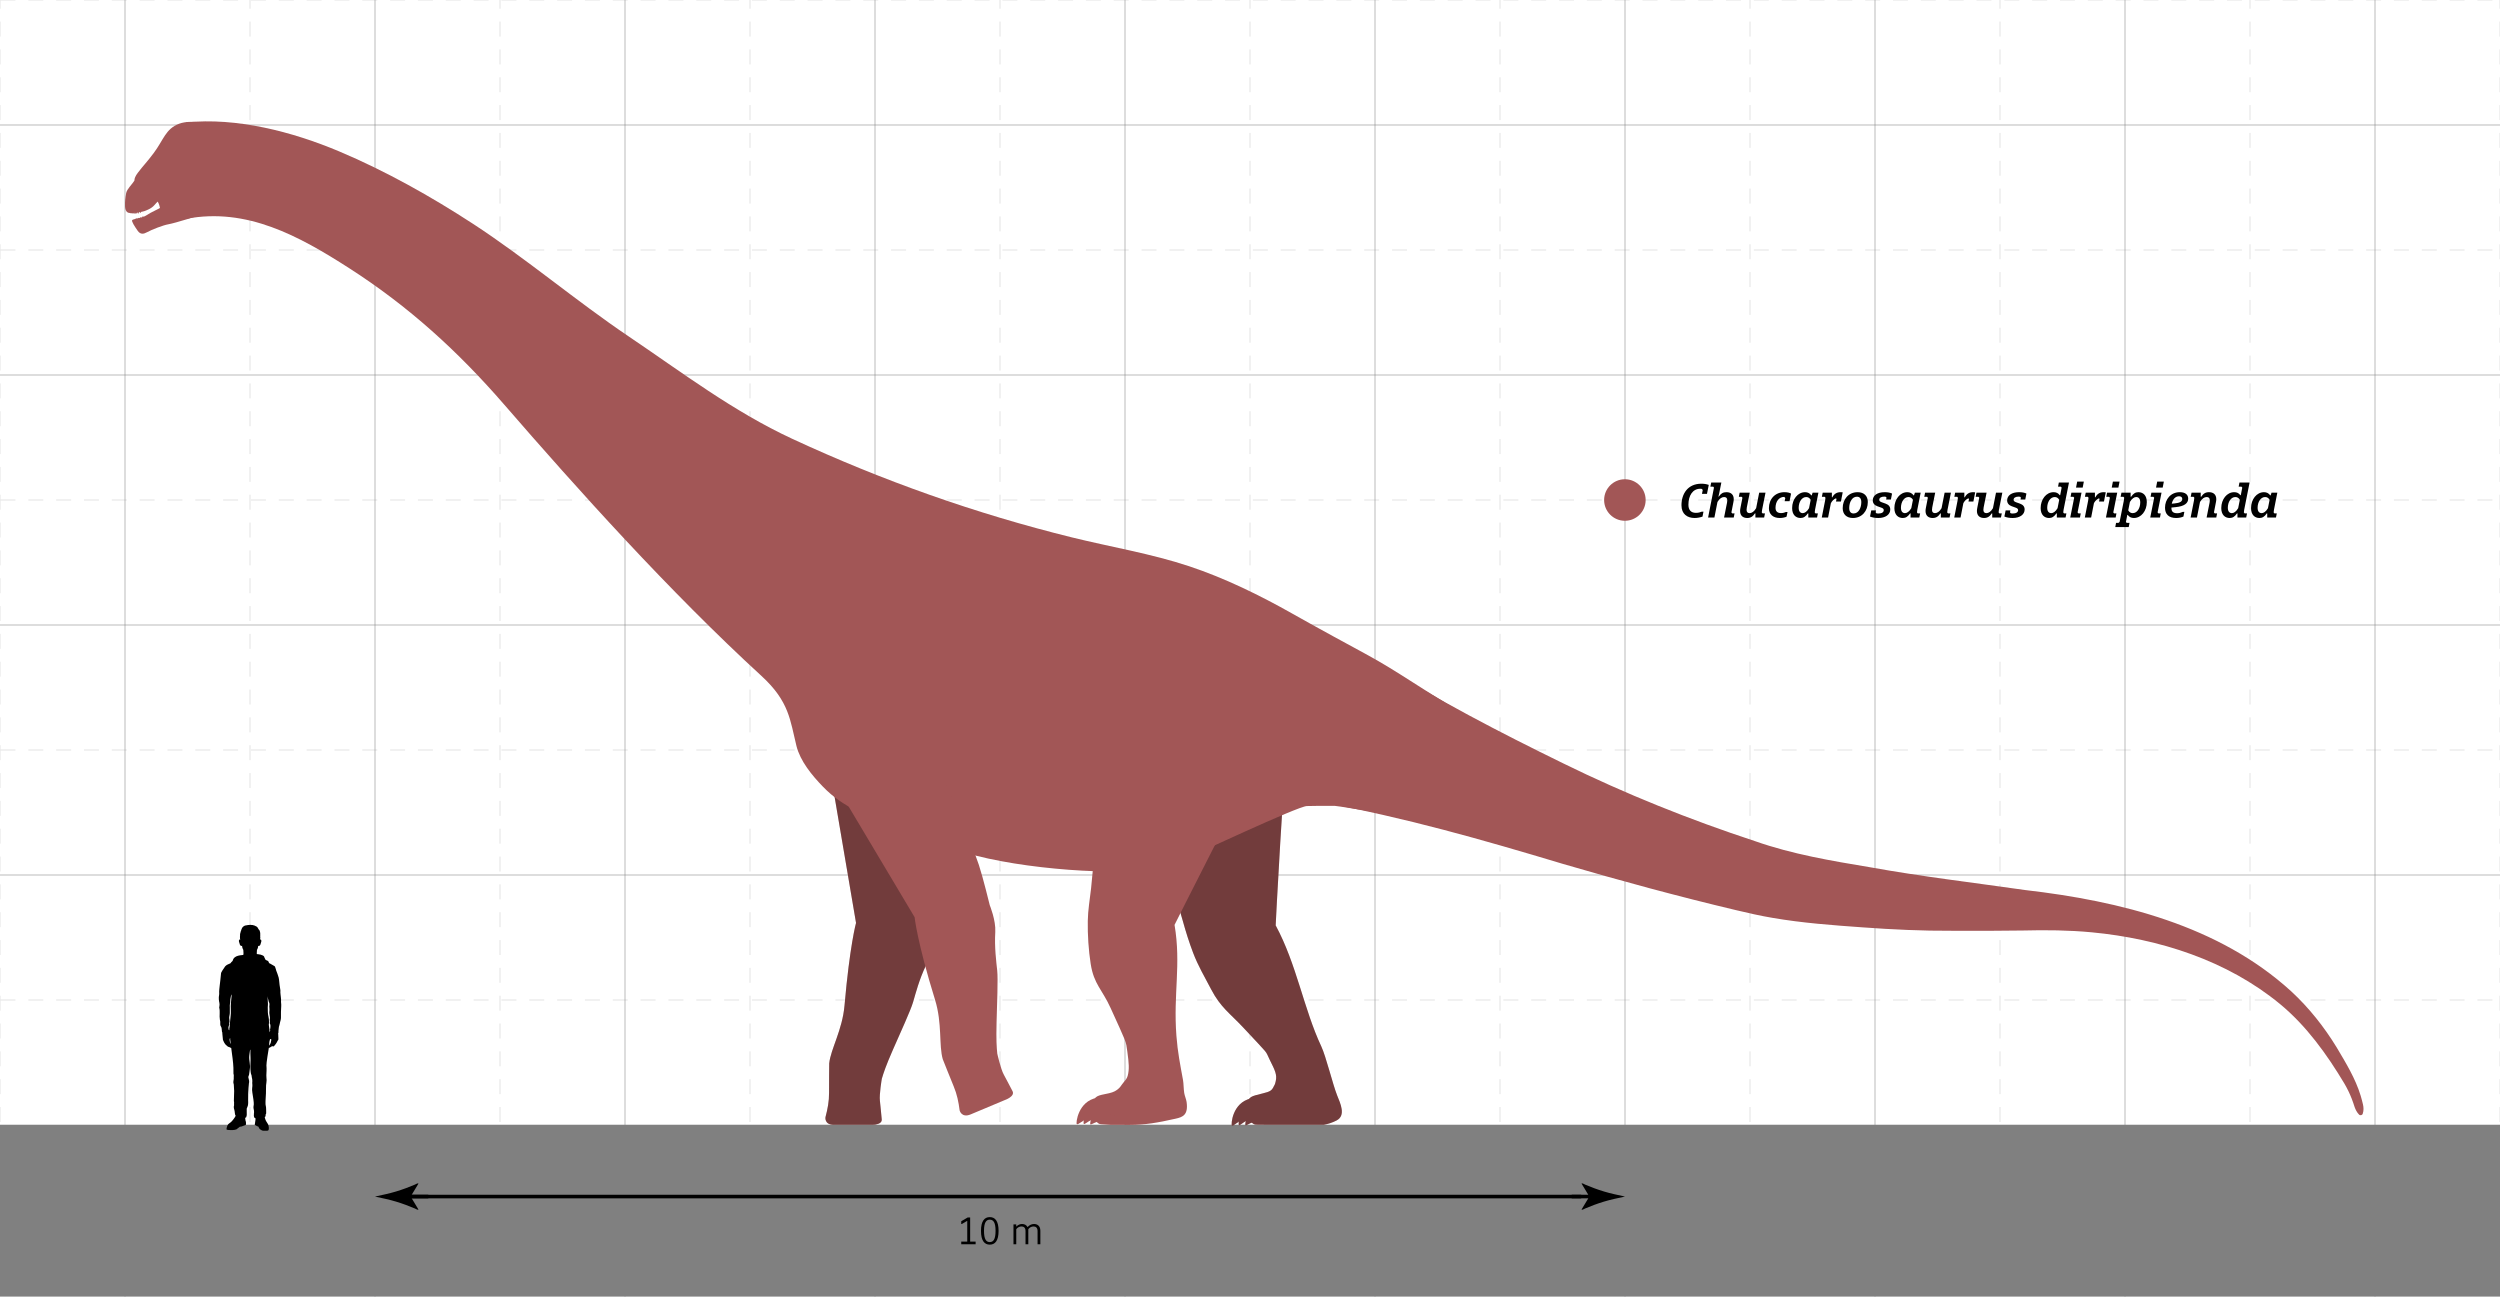 <?xml version="1.0" encoding="UTF-8"?>
<svg id="FINAL" xmlns="http://www.w3.org/2000/svg" xmlns:xlink="http://www.w3.org/1999/xlink" viewBox="0 0 1167.759 605.643">
  <defs>
    <style>
      .cls-1 {
        fill: #fff;
      }

      .cls-2 {
        fill: #a25656;
      }

      .cls-3 {
        fill: gray;
      }

      .cls-4 {
        opacity: .3;
      }

      .cls-5 {
        clip-path: url(#clippath);
      }

      .cls-6, .cls-7, .cls-8 {
        fill: none;
      }

      .cls-7 {
        stroke: #ccc;
        stroke-dasharray: 0 0 7 6;
      }

      .cls-7, .cls-8 {
        stroke-miterlimit: 10;
        stroke-width: .25px;
      }

      .cls-8 {
        stroke: gray;
      }
    </style>
    <clipPath id="clippath">
      <rect class="cls-6" x="0" width="1167.759" height="605.643"/>
    </clipPath>
  </defs>
  <g id="Background">
    <g class="cls-5">
      <g id="Background-2" data-name="Background">
        <rect class="cls-1" x="-59.389" y="-5254.954" width="5897.181" height="5897.221"/>
        <g>
          <rect class="cls-7" x="-116.776" y="-5254.914" width="5955.569" height="5955.569"/>
          <line class="cls-7" x1="-116.776" y1="583.879" x2="5838.793" y2="583.879"/>
          <line class="cls-7" x1="-116.776" y1="467.103" x2="5838.793" y2="467.103"/>
          <line class="cls-7" x1="-116.776" y1="350.328" x2="5838.793" y2="350.328"/>
          <line class="cls-7" x1="-116.776" y1="233.552" x2="5838.793" y2="233.552"/>
          <line class="cls-7" x1="-116.776" y1="116.776" x2="5838.793" y2="116.776"/>
          <line class="cls-7" x1="-116.776" x2="5838.793"/>
          <line class="cls-7" x1="1167.759" y1="-5254.914" x2="1167.759" y2="700.655"/>
          <line class="cls-7" x1="1050.983" y1="-5254.914" x2="1050.983" y2="700.655"/>
          <line class="cls-7" x1="934.207" y1="-5254.914" x2="934.207" y2="700.655"/>
          <line class="cls-7" x1="817.431" y1="-5254.914" x2="817.431" y2="700.655"/>
          <line class="cls-7" x1="700.655" y1="-5254.914" x2="700.655" y2="700.655"/>
          <line class="cls-7" x1="583.879" y1="-5254.914" x2="583.879" y2="700.655"/>
          <line class="cls-7" x1="467.103" y1="-5254.914" x2="467.103" y2="700.655"/>
          <line class="cls-7" x1="350.328" y1="-5254.914" x2="350.328" y2="700.655"/>
          <line class="cls-7" x1="233.552" y1="-5254.914" x2="233.552" y2="700.655"/>
          <line class="cls-7" x1="116.776" y1="-5254.914" x2="116.776" y2="700.655"/>
          <line class="cls-7" y1="-5254.914" y2="700.655"/>
        </g>
        <g>
          <rect class="cls-8" x="-58.387" y="-5313.302" width="5955.569" height="5955.569"/>
          <line class="cls-8" x1="-58.387" y1="525.491" x2="5897.181" y2="525.491"/>
          <line class="cls-8" x1="-58.387" y1="408.715" x2="5897.181" y2="408.715"/>
          <line class="cls-8" x1="-58.387" y1="291.939" x2="5897.181" y2="291.939"/>
          <line class="cls-8" x1="-58.387" y1="175.163" x2="5897.181" y2="175.163"/>
          <line class="cls-8" x1="-58.387" y1="58.387" x2="5897.181" y2="58.387"/>
          <line class="cls-8" x1="1109.371" y1="-5313.302" x2="1109.371" y2="642.267"/>
          <line class="cls-8" x1="992.595" y1="-5313.302" x2="992.595" y2="642.267"/>
          <line class="cls-8" x1="875.819" y1="-5313.302" x2="875.819" y2="642.267"/>
          <line class="cls-8" x1="759.044" y1="-5313.302" x2="759.044" y2="642.267"/>
          <line class="cls-8" x1="642.268" y1="-5313.302" x2="642.268" y2="642.267"/>
          <line class="cls-8" x1="525.492" y1="-5313.302" x2="525.492" y2="642.267"/>
          <line class="cls-8" x1="408.716" y1="-5313.302" x2="408.716" y2="642.267"/>
          <line class="cls-8" x1="291.94" y1="-5313.302" x2="291.94" y2="642.267"/>
          <line class="cls-8" x1="175.164" y1="-5313.302" x2="175.164" y2="642.267"/>
          <line class="cls-8" x1="58.388" y1="-5313.302" x2="58.388" y2="642.267"/>
        </g>
        <rect class="cls-3" x="-116.776" y="525.491" width="6013.957" height="175.124"/>
      </g>
    </g>
  </g>
  <g id="Label">
    <circle class="cls-2" cx="758.991" cy="233.558" r="9.7"/>
    <g>
      <path d="m785.42,236.017c0-5.272,2.882-10.078,9.326-10.078,1.203,0,2.45.2,3.426.557l-.84,4.204h-2.337l.363-1.824-.431-.512c-.25-.044-.5-.066-.726-.066-3.495,0-5.537,3.115-5.537,7.476,0,2.469,1.225,3.781,3.494,3.781,1.066,0,1.997-.222,2.769-.556h.771l-.454,2.313c-1.089.4-2.473.646-3.676.646-3.381,0-6.149-1.78-6.149-5.94Z"/>
      <path d="m800.6,227.763l-.34-.444h-1.338l.386-1.936h4.742l-1.044,5.25c-.068.334-.204.823-.317,1.269l.159.066c.953-1.401,1.929-2.069,3.585-2.069,2.02,0,3.403,1.068,3.403,3.271,0,.468-.068,1.001-.182,1.513l-.907,4.672.34.445h1.134l-.386,1.936h-4.515l1.384-6.941c.09-.467.113-.823.113-1.067,0-1.091-.544-1.558-1.475-1.558-1.066,0-2.155.689-3.108,2.292l-1.429,7.274h-2.95l2.745-13.972Z"/>
      <path d="m812.808,238.687c0-.489.068-1.001.182-1.535l.908-4.672-.363-.423h-1.316l.386-1.936h4.719l-1.384,6.941c-.091.467-.113.801-.113,1.112,0,1.001.499,1.513,1.407,1.513,1.043,0,2.133-.712,3.063-2.313l1.429-7.253h2.95l-1.588,7.965c-.091.445-.136.912-.159,1.268l.363.445h1.134l-.386,1.936h-4.084v-1.891l-.182-.067c-1.021,1.491-1.997,2.181-3.63,2.181-1.997,0-3.335-1.068-3.335-3.271Z"/>
      <path d="m826.265,237.374c0-4.249,2.859-7.476,7.261-7.476,1.361,0,2.428.268,3.085.668l-.703,3.56h-2.292l.295-1.491-.477-.533h-.068c-2.382,0-4.016,2.136-4.016,5.116,0,1.691.976,2.447,2.587,2.447.953,0,1.747-.267,2.269-.512h.749l-.454,2.203c-.635.289-1.815.601-3.154.601-3.222,0-5.083-1.78-5.083-4.583Z"/>
      <path d="m837.111,237.308c0-4.071,2.609-7.409,6.058-7.409,1.226,0,2.178.49,2.927,1.514l.181-.067.409-1.224h2.7l-1.566,7.965c-.091.423-.136.89-.159,1.268l.34.445h1.135l-.386,1.936h-4.084v-1.891l-.182-.067c-1.043,1.513-2.042,2.181-3.426,2.181-2.269,0-3.948-1.535-3.948-4.649Zm7.896.066l.771-3.916c-.544-.934-1.271-1.29-2.087-1.29-2.11,0-3.517,2.336-3.517,5.028,0,1.779.84,2.491,1.906,2.491.885,0,1.974-.689,2.927-2.313Z"/>
      <path d="m852.518,233.77c.091-.444.136-.912.159-1.29l-.34-.423h-1.338l.386-1.936h4.288v2.136l.182.067c.953-1.803,2.224-2.426,3.993-2.426.363,0,.658.022.885.067l-.84,4.294h-2.292l.25-1.269-.363-.2c-.931.4-1.679,1.157-2.269,2.202l-1.316,6.741h-2.95l1.565-7.965Z"/>
      <path d="m860.732,237.374c0-4.183,2.723-7.476,6.988-7.476,2.95,0,4.742,1.758,4.742,4.583,0,4.183-2.723,7.476-6.966,7.476-2.972,0-4.765-1.758-4.765-4.583Zm8.69-2.825c0-1.691-.749-2.536-2.042-2.536-2.382,0-3.608,2.669-3.608,5.295,0,1.69.771,2.536,2.042,2.536,2.382,0,3.607-2.692,3.607-5.295Z"/>
      <path d="m873.485,241.268l.59-2.848h2.201l-.159.912.34.422c.295.09.613.111.976.111,1.588,0,2.473-.623,2.473-1.579,0-.534-.317-.868-1.134-1.157l-1.861-.667c-1.361-.489-2.133-1.446-2.133-2.714,0-2.358,2.178-3.85,5.582-3.85,1.361,0,2.586.223,3.426.646l-.544,2.803h-2.224l.182-.912-.318-.378c-.227-.066-.454-.089-.726-.089-1.475,0-2.359.578-2.359,1.49,0,.49.317.823,1.134,1.135l1.815.646c1.475.534,2.201,1.401,2.201,2.736,0,2.402-2.246,3.982-5.559,3.982-1.565,0-2.904-.245-3.903-.689Z"/>
      <path d="m884.876,237.308c0-4.071,2.609-7.409,6.058-7.409,1.226,0,2.178.49,2.927,1.514l.181-.067.409-1.224h2.7l-1.566,7.965c-.091.423-.136.89-.159,1.268l.34.445h1.135l-.386,1.936h-4.084v-1.891l-.182-.067c-1.043,1.513-2.042,2.181-3.426,2.181-2.269,0-3.948-1.535-3.948-4.649Zm7.896.066l.771-3.916c-.544-.934-1.271-1.29-2.087-1.29-2.11,0-3.517,2.336-3.517,5.028,0,1.779.84,2.491,1.906,2.491.885,0,1.974-.689,2.927-2.313Z"/>
      <path d="m899.421,238.687c0-.489.068-1.001.182-1.535l.908-4.672-.363-.423h-1.316l.386-1.936h4.719l-1.384,6.941c-.091.467-.113.801-.113,1.112,0,1.001.499,1.513,1.407,1.513,1.043,0,2.133-.712,3.063-2.313l1.429-7.253h2.95l-1.588,7.965c-.091.445-.136.912-.159,1.268l.363.445h1.134l-.386,1.936h-4.084v-1.891l-.182-.067c-1.021,1.491-1.997,2.181-3.63,2.181-1.997,0-3.335-1.068-3.335-3.271Z"/>
      <path d="m914.397,233.77c.091-.444.136-.912.159-1.29l-.34-.423h-1.338l.386-1.936h4.288v2.136l.182.067c.953-1.803,2.224-2.426,3.993-2.426.363,0,.658.022.885.067l-.84,4.294h-2.292l.25-1.269-.363-.2c-.931.4-1.679,1.157-2.269,2.202l-1.316,6.741h-2.95l1.565-7.965Z"/>
      <path d="m923.428,238.687c0-.489.068-1.001.182-1.535l.908-4.672-.363-.423h-1.316l.386-1.936h4.719l-1.384,6.941c-.091.467-.113.801-.113,1.112,0,1.001.499,1.513,1.407,1.513,1.043,0,2.133-.712,3.063-2.313l1.429-7.253h2.95l-1.588,7.965c-.091.445-.136.912-.159,1.268l.363.445h1.134l-.386,1.936h-4.084v-1.891l-.182-.067c-1.021,1.491-1.997,2.181-3.63,2.181-1.997,0-3.335-1.068-3.335-3.271Z"/>
      <path d="m936.249,241.268l.59-2.848h2.201l-.159.912.34.422c.295.09.613.111.976.111,1.588,0,2.473-.623,2.473-1.579,0-.534-.317-.868-1.134-1.157l-1.861-.667c-1.361-.489-2.133-1.446-2.133-2.714,0-2.358,2.178-3.85,5.582-3.85,1.361,0,2.586.223,3.426.646l-.544,2.803h-2.224l.182-.912-.318-.378c-.227-.066-.454-.089-.726-.089-1.475,0-2.359.578-2.359,1.49,0,.49.317.823,1.134,1.135l1.815.646c1.475.534,2.201,1.401,2.201,2.736,0,2.402-2.246,3.982-5.559,3.982-1.565,0-2.904-.245-3.903-.689Z"/>
      <path d="m953.2,237.308c0-4.071,2.609-7.409,6.036-7.409,1.248,0,2.155.423,2.904,1.446l.182-.066.681-3.516-.363-.444h-1.316l.363-1.936h4.742l-2.519,12.703c-.091.423-.136.89-.159,1.268l.34.445h1.135l-.386,1.936h-4.084v-1.891l-.182-.067c-1.043,1.513-2.042,2.181-3.426,2.181-2.269,0-3.948-1.535-3.948-4.649Zm7.896.066l.771-3.916c-.544-.934-1.271-1.29-2.087-1.29-2.11,0-3.517,2.336-3.517,5.028,0,1.779.84,2.491,1.906,2.491.885,0,1.974-.689,2.927-2.313Z"/>
      <path d="m968.857,232.48l-.363-.423h-1.316l.363-1.936h4.742l-1.838,9.232.363.445h1.112l-.363,1.936h-4.538l1.838-9.255Zm1.407-7.52h3.108l-.544,2.803h-3.108l.544-2.803Z"/>
      <path d="m975.392,233.77c.091-.444.136-.912.159-1.29l-.34-.423h-1.338l.386-1.936h4.288v2.136l.182.067c.953-1.803,2.224-2.426,3.993-2.426.363,0,.658.022.885.067l-.84,4.294h-2.292l.25-1.269-.363-.2c-.931.4-1.679,1.157-2.269,2.202l-1.316,6.741h-2.95l1.565-7.965Z"/>
      <path d="m985.534,232.48l-.363-.423h-1.316l.363-1.936h4.742l-1.838,9.232.363.445h1.112l-.363,1.936h-4.538l1.838-9.255Zm1.407-7.52h3.108l-.544,2.803h-3.108l.544-2.803Z"/>
      <path d="m988.416,244.248h1.134l.522-.444,1.997-10.056c.091-.445.136-.868.159-1.269l-.34-.423h-1.338l.386-1.936h4.288v1.892l.182.066c1.044-1.513,2.042-2.181,3.426-2.181,2.269,0,3.948,1.535,3.948,4.628,0,4.094-2.609,7.431-6.035,7.431-1.248,0-2.156-.445-2.904-1.469l-.182.067-.635,3.248.363.444h1.316l-.363,1.936h-6.285l.363-1.936Zm11.299-9.588c0-1.803-.839-2.492-1.906-2.492-.885,0-1.974.668-2.927,2.292l-.771,3.938c.544.935,1.271,1.29,2.087,1.29,2.11,0,3.517-2.336,3.517-5.027Z"/>
      <path d="m1006.228,232.48l-.363-.423h-1.316l.363-1.936h4.742l-1.838,9.232.363.445h1.111l-.363,1.936h-4.538l1.838-9.255Zm1.407-7.52h3.108l-.544,2.803h-3.108l.544-2.803Z"/>
      <path d="m1011.289,237.151c0-3.915,2.654-7.253,6.92-7.253,2.473,0,3.902,1.112,3.902,3.026,0,2.225-1.929,3.581-5.854,3.96l-1.974.2v.289c0,1.446.704,2.358,2.655,2.358,1.021,0,1.815-.245,2.632-.623h.749l-.431,2.18c-.885.4-2.087.668-3.426.668-3.38,0-5.173-1.735-5.173-4.806Zm3.154-1.869l1.316-.133c2.496-.223,3.585-.935,3.585-2.069,0-.823-.544-1.268-1.498-1.268-1.679,0-2.95,1.334-3.403,3.47Z"/>
      <path d="m1024.812,233.77c.091-.444.136-.912.159-1.29l-.34-.423h-1.338l.386-1.936h4.288v1.892l.182.066c1.021-1.513,2.02-2.181,3.676-2.181,2.02,0,3.403,1.068,3.403,3.271,0,.468-.068,1.001-.182,1.513l-.907,4.672.363.445h1.112l-.386,1.936h-4.515l1.384-6.941c.09-.467.113-.823.113-1.067,0-1.091-.544-1.558-1.475-1.558-1.066,0-2.155.689-3.108,2.292l-1.429,7.274h-2.95l1.565-7.965Z"/>
      <path d="m1037.565,237.308c0-4.071,2.609-7.409,6.036-7.409,1.248,0,2.155.423,2.904,1.446l.182-.066.681-3.516-.363-.444h-1.316l.363-1.936h4.742l-2.519,12.703c-.091.423-.136.89-.159,1.268l.34.445h1.135l-.386,1.936h-4.084v-1.891l-.182-.067c-1.043,1.513-2.042,2.181-3.426,2.181-2.269,0-3.948-1.535-3.948-4.649Zm7.896.066l.771-3.916c-.544-.934-1.271-1.29-2.087-1.29-2.11,0-3.517,2.336-3.517,5.028,0,1.779.84,2.491,1.906,2.491.885,0,1.974-.689,2.927-2.313Z"/>
      <path d="m1051.474,237.308c0-4.071,2.609-7.409,6.058-7.409,1.226,0,2.178.49,2.927,1.514l.181-.067.409-1.224h2.7l-1.566,7.965c-.091.423-.136.89-.159,1.268l.34.445h1.135l-.386,1.936h-4.084v-1.891l-.182-.067c-1.043,1.513-2.042,2.181-3.426,2.181-2.269,0-3.948-1.535-3.948-4.649Zm7.896.066l.771-3.916c-.544-.934-1.271-1.29-2.087-1.29-2.11,0-3.517,2.336-3.517,5.028,0,1.779.84,2.491,1.906,2.491.885,0,1.974-.689,2.927-2.313Z"/>
    </g>
  </g>
  <g id="Scale">
    <g>
      <path d="m449.002,579.947h2.805v-9.595l-.071-.054-2.466,1.43h-.268v-1.287l3.001-1.751h1.162v11.257h2.555v1.251h-6.718v-1.251Z"/>
      <path d="m458.222,574.944c0-4.646,1.662-6.433,4.109-6.433s4.11,1.787,4.11,6.433-1.662,6.433-4.11,6.433-4.109-1.787-4.109-6.433Zm6.808,0c0-3.931-1.019-5.235-2.698-5.235s-2.698,1.305-2.698,5.235,1.019,5.235,2.698,5.235,2.698-1.305,2.698-5.235Z"/>
      <path d="m473.393,571.907h1.305v.946l.071.054c.697-.75,1.644-1.179,2.645-1.179,1.197,0,2.055.536,2.52,1.394h.089c.804-.876,1.84-1.394,2.984-1.394,1.465,0,2.948.821,2.948,3.181v6.289h-1.305v-6.164c0-1.573-.839-2.145-1.84-2.145-.982,0-1.858.429-2.483,1.269v7.04h-1.305v-6.164c0-1.573-.839-2.145-1.84-2.145-.982,0-1.858.429-2.483,1.269v7.04h-1.305v-9.291Z"/>
    </g>
    <g>
      <path d="m200.072,558.075h-7.757s3.152-5.221,3.152-5.221l-.218-.098c-.314-.041-1.045.374-1.479.587l-4.213,1.673c-3.023,1.12-6.118,2.058-9.28,2.771-1.705.375-3.409.75-5.114,1.125,1.705.375,3.409.75,5.114,1.125,3.162.713,6.257,1.651,9.28,2.771l4.213,1.673c.434.213,1.164.629,1.479.587l.218-.098-3.152-5.221h7.757s0-1.677,0-1.677Z"/>
      <path d="m734.135,559.752h7.757s-3.152,5.221-3.152,5.221l.218.098c.314.041,1.045-.374,1.479-.587l4.213-1.673c3.023-1.12,6.118-2.058,9.28-2.771,1.705-.375,3.409-.75,5.114-1.125-1.705-.375-3.409-.75-5.114-1.125-3.162-.713-6.257-1.651-9.28-2.771l-4.213-1.673c-.434-.213-1.164-.629-1.479-.587l-.218.098,3.152,5.221h-7.757s0,1.677,0,1.677Z"/>
      <rect x="192.257" y="558.075" width="546.313" height="1.677"/>
    </g>
  </g>
  <g id="Human">
    <path d="m131.268,467.8c.049-.209.018-1.627-.08-2-.093-.369-.244-2.485-.244-2.485,0,0,.178-.191-.142-1.871-.32-1.676-.387-3.969-.644-4.84-.258-.867-.84-2.645-1.16-3.32,0,0-.307-1.258-.453-1.485-.147-.227-.018-.307-.289-.498-.276-.191-1.356-.729-1.373-.791-.013-.067-1.289-.693-1.289-.693,0,0,.12-.182-.227-.711-.204-.316-.453-.373-.969-.582-.516-.209-.418-.387-.596-.675-.178-.293-.356-.76-.467-1.08-.115-.325-1.293-.809-1.645-.858-.356-.049-.227-.013-1.227-.209-.111-.022-.284-.036-.493-.04-.022-.164-.04-.293-.036-.382.009-.289.062-1.12.093-1.6.036-.058.071-.111.102-.173.058-.111.116-.222.165-.338.076-.165.147-.329.178-.507.027-.142.049-.284.076-.427.018-.138.04-.28.058-.418.076.062.236.111.529-.018.48-.204.551-.738.68-1.187.138-.493.453-1.12.129-1.609-.031-.044-.067-.089-.116-.12-.111-.058-.249-.044-.382,0,.027-.053.044-.089.044-.093,0-.031.084-.662.084-.662l.031-.058s-.062-.222-.062-.236c0-.018.044-.005.044-.004-.042-.013-.062-.671-.068-.726.018.001.035.002.053.003-.033-.342-.009-.683-.03-1.024l.004-.085.013.027s.022-.111,0-.196c-.018-.085-.187-.742-.187-.742v-.147s-.093-.196-.098-.204c.009,0,.027-.031-.031-.098-.08-.089-.347-.422-.347-.422l-.062-.062c-.013-.204-.302-.449-.36-.556-.058-.102-.036-.168-.023-.208.013-.044-.093-.099-.093-.099,0,0-.058-.018-.084-.058-.027-.044-.431-.431-.48-.476-.044-.04-.271-.076-.351-.138-.08-.067-.413-.227-.56-.285-.147-.058-.369-.107-.556-.147-.187-.044-.333-.08-.427-.115-.093-.036-.124,0-.253,0-.124,0-.4-.022-.48-.036-.071-.013-.08-.027-.142-.04-.022-.004-.529.058-.529.058l-.378.013c-.244-.044-.307.027-.4.049-.093.018-.458.089-.458.089,0,0-.751.01-1.373.406-.058.035-.438.364-.42.36-.44.409-.535.825-.535.825-.124.084-.177.514-.285.765-.057.133-.156.427-.2.573-.013.049-.036.067-.071.107-.067.076-.062.044.031.031-.044.169-.178.689-.209.791-.036.107-.089.276-.098.316l.031-.044s.027.347,0,.431c-.027.084-.062,1.071-.062,1.071l.027.156s.013.151.009.271c-.009.12.015.304.015.313,0,.004.056-.002.056-.002l.013.124.022.178c-.129-.04-.262-.053-.369.004-.049.031-.085.076-.116.12-.324.489-.009,1.116.133,1.609.124.449.196.982.675,1.187.293.129.453.08.529.018.018.138.04.28.058.418.027.142.049.285.076.427.031.178.102.342.178.507.049.116.107.227.165.338.031.062.067.116.102.173.031.48.084,1.311.093,1.6.004.147-.04.422-.089.773-.636.049-2.351.227-3.258.671-1.129.56-1.44,1.182-1.591,1.742s-.584.79-.778.985c-.051.051-.262.358-.267.384-.009.04-.183.16-.192.165-.276.116.09-.04-.621.266,0,0-1.067.404-1.467.844-.396.44-.342.227-.538.636,0,0-.582.84-1.031,1.525-.453.689-.707,1.205-.689,1.627.018.418-.547,4.969-.645,5.885-.098.92-.227,2.085-.209,2.485.013.404.072.998-.003,1.355-.325,1.543-.092,2.953.101,3.717.041.164.117.672.093.84-.047.335-.019.601-.08.933-.04.216-.12.405-.065.618.475,1.828-.034,3.698.296,5.543,0,0,.15.783.181.943.031.164-.048,1.05.001,1.37.049.324.102.638.347.958.24.324.351,1.085.351,1.391s.098.591.098.982c0,.209.076.293.165.311-.027.218-.022.44.009.658.222,1.68.182,2.32.271,2.769.093.444.413.902.511,1.147.102.24.076.285.64,1.013.569.729.676.56.676.56,0,0,.44.711.982.658,0,0,.609.258.729.347.04.031.178.089.342.16.2,1.587.427,3.378.627,4.814.431,3.098.476,6.454.413,6.867-.061.404.205.771.154,1.186-.064.523.005,1.029-.02,1.553-.034.727-.336,1.444-.092,2.164.125.368.161.625.148,1.031-.031,1.009.231,2.329.116,3.156-.046,1.247-.07,2.494-.102,3.741-.005.202-.009.41.068.596.086.208-.012.735-.005.96.026.854.079.61-.08,1.12-.054.173-.004.403-.015.609-.014.273.115.606.179.869.135.558.294,1.121.294,1.699-.044.129.231.862.142.929-.027.018.142.276.307.267-.338.667-.867,1.453-1.111,1.733-.36.413-.84,1.196-1.818,1.791-.978.591-1.08,1.373-1.347,2.28-.271.907.147.893,1.822.951,1.676.053,2.516-.213,2.742-.324.222-.111,1.662-1.267,1.662-1.267,0,0,.262.08.751-.076.138-.044,1.809-.631,1.965-.729.156-.102.089-1.364.058-1.484-.036-.124-.142-.316-.142-.316,0,0-.147-1.049-.191-1.187-.004-.013.013-.311.009-.4.493.027.538-.339.538-.49,0-.196.177-.497.177-.71s-.062-2.605-.018-2.796c.044-.196-.12-.156.289-.951.409-.796.44-1.88.373-3.147-.067-1.271.098-5.56.191-5.947.093-.385.124-1.859.178-2.023.228-.695.045-1.498-.128-2.184-.082-.325-.222-.609-.132-.932.083-.299.232-.581.322-.879.111-.369.271-2.206.338-2.546.415-2.111-.473-4.137-.258-6.215,0,0,.271-2.338.373-2.711.102-.369.191-.502.173.165,0,0,.004,2.574.076,3.547.089,1.245-.16,3.689-.053,5.227,0,0,.114,1.899.327,2.325.32.64.136.676.296,1.325.164.644.324,1.418.258,1.965-.062.551-.067.84.018,1.711.08.871-.342,1.68,0,3.614.338,1.938.748,4.602.662,5.507-.058.608-.29,1.268-.032,2.201.123.448.167.916.158,1.38-.003.172-.013.344-.035.515-.017.135-.085.294-.029.42.041.093.011.185-.009.281-.124.587.196,1.311.196,1.311,0,0,.2.173.542.307.018.351.022.64,0,.716-.067.222-.333,2.368-.333,2.368,0,0,.438.296.805.45.417.175.813.422.907.4,0,0,.416.997.671,1.156.607.378,1.016.743,1.687.743,1.542,0,2.149.097,2.371-.33.222-.427.222-1.902-.311-2.84-.538-.938-1.076-1.52-1.298-2.507-.049-.213-.116-.471-.191-.742.098-.044.169-.08.204-.107.356-.258.16-.773.227-1,.062-.227.178-.347.178-.347,0,0,.08-.044.08-.4,0-.351.018-2.898-.173-3.316-.196-.422-.129-2.325-.129-2.325.061-1.162.107-2.325.191-3.485.093-1.28-.042-2.564.064-3.842.066-.801.252-1.594.25-2.4,0-.751-.149-1.489-.121-2.245.054-1.481.186-2.904.051-4.392-.004-.049-.009-.093-.018-.142-.107-.902,1.027-7.778,1.125-8.276,0,0,.382-.098.431-.129.053-.027.831-.551.911-.573.085-.027.373-.102.413-.107,0,0,.227.129.405.12s.298-.089.676-.676c0,0,.378-.302.747-.969.369-.667.471-.964.591-1.111.116-.142.356-.293.298-.938-.053-.645-.062-1.791-.076-1.987-.009-.062-.018-.24-.036-.467.031-.009.071-.058.12-.236.086-.3-.028-.618.025-.927.067-.388.099-.78.13-1.171.039-.488.09-.899.283-1.35.185-.434.166-.906.303-1.356.129-.422.476-1.622.444-2.329-.031-.711-.027-2.067.004-2.649.027-.578.111-2.48.124-2.658v-.871c0-.356-.142-1.085-.098-1.293Zm-23.73,19.397s-.178-.636-.182-.689c-.004-.058-.12-.836-.124-.907-.004-.071.165-.618.191-.738,0,0,.031.035.076.098.009.302.018.551.036.707.035.293.124,1.027.24,1.987-.085-.204-.178-.409-.236-.458Zm.445-19.939c-.227,1.613-.271,3.88-.16,5.04.111,1.164-.258,3.245-.289,4.182-.027.933-.222,1.716-.218,2.458.009.742-.356,1.702-.196,2.253.009.027.018.058.027.08-.084-.084-.169-.165-.244-.231-.053-.044-.098-.089-.133-.133.009-.16.005-.373-.04-.613-.093-.538.067-.831.173-1.2.04-.141.023-.243.106-.372.151-.233-.023-.485.015-.734.052-.336.204-.513.185-.863-.007-.142-.026-.803-.066-.939-.301-1.016.165-1.91.199-2.96.028-.864.041-1.73.007-2.594-.027-.667-.064-1.188.082-1.961.079-.419.138-.551.127-1.053-.009-.43-.068-.819.114-1.249.062-.147.255-1.911.481-1.796,0,0,.056,1.071-.17,2.685Zm17.601,11.094c.089-.324.054-.509.054-1.327,0-.633-.073-1.46-.214-2.06-.354-1.495-.347-2.533-.353-4.526-.002-.634.133-.922.086-1.554-.031-.417-.105-1.811-.155-2.788-.03-.576-.003-.79.013-.586.034.438.116.902.264,1.338.14.411.174,1.008.4,1.366.339.535.133,1.477.104,2.08-.007.151.032.3.058.449.119.697-.005,1.405-.04,2.106-.031.631.244,1.68.289,2.485.022.363-.078.696-.104,1.05-.022.304.09.601.075.906-.016.325-.172.625.038.934.253.369.235.951.218,1.533-.013.578-.215,1.1-.202,1.278.013.102.024.318.122.331-.129.107-.227.716-.333.827-.013-.138-.049-.778-.062-.911.138-.129.021-.302-.011-.596-.12-1.1-.34-2.013-.247-2.334Zm1.084,7.649l-.173.929c-.04.111-.084.244-.124.387l-.444.796c-.089.102-.178.218-.249.325.009-.076.013-.151.022-.231l.018-.236.084-1.049c.027-.178.053-.36.08-.542.005-.027.005-.053.005-.08.009-.013.018-.04.031-.071l.151-.556c.022-.107.04-.227.058-.351,0,0,.213-.022.258.022.044.04.16.236.4.24,0,0-.067.169-.116.418Z"/>
    <path class="cls-1" d="m126.495,486.931l-.124.387c.04-.142.084-.276.124-.387Z"/>
  </g>
  <g id="Chucarosaurus">
    <path class="cls-2" d="m442.075,344.147c-2.997,46.246-5.484,61.784-5.765,74.036-.143,6.235-1.488,19.369-1.488,19.369,0,0,.051,8.512-2.31,13.416-3.118,6.477-4.84,13.125-5.992,17.07-1.153,3.946-6,14.441-9.397,22.205-3.397,7.764-4.354,10.738-5.23,13.681,0,0-1.252,7.312-.886,10.26.384,3.094.525,5.764.851,8.613.325,2.847-4.966,2.605-4.966,2.605,0,0-12.724-.041-17.325.004-4.601.045-3.986-3.562-3.986-3.562,1.012-3.791,1.715-7.438,1.679-11.405-.036-3.966.077-13.746.077-13.746.678-6.623,6.144-15.579,7.139-26.972,2.451-28.072,5.383-38.62,5.383-38.62l-12.85-75.572"/>
    <g class="cls-4">
      <path d="m442.075,344.147c-2.997,46.246-5.484,61.784-5.765,74.036-.143,6.235-1.488,19.369-1.488,19.369,0,0,.051,8.512-2.31,13.416-3.118,6.477-4.84,13.125-5.992,17.07-1.153,3.946-6,14.441-9.397,22.205-3.397,7.764-4.354,10.738-5.23,13.681,0,0-1.252,7.312-.886,10.26.384,3.094.525,5.764.851,8.613.325,2.847-4.966,2.605-4.966,2.605,0,0-12.724-.041-17.325.004-4.601.045-3.986-3.562-3.986-3.562,1.012-3.791,1.715-7.438,1.679-11.405-.036-3.966.077-13.746.077-13.746.678-6.623,6.144-15.579,7.139-26.972,2.451-28.072,5.383-38.62,5.383-38.62l-12.85-75.572"/>
    </g>
    <g>
      <path class="cls-2" d="m523.511,330.702c.522,3.338,14.013,45.952,19.952,68.9,2.458,9.496,6.447,21.178,9.054,30.641,1.378,5.004,2.945,9.95,4.793,14.825,2.287,6.034,5.44,11.361,8.423,17.066,4.474,8.556,8.677,11.05,15.235,18.094,12.561,13.491,9.707,9.946,12.137,14.827,2.43,4.881,3.469,6.872,2.807,9.905-.425,1.944-.537,1.62-.899,2.429-.965,2.161-1.93,2.522-5.113,3.322-5.627,1.414-6.627,1.457-7.384,5.172-.647,3.174,1.15,9.463,4.201,9.461.727,0,2.464.05,4.824.05h8.731c5.409,0,11.008,0,18.004.011,2.076-.381,4.117-1.021,6.071-2.052,4.469-2.357,1.704-7.984.266-11.611-2.134-5.381-5.2-18.217-7.464-23.035-8.126-17.293-11.481-38.339-21.277-56.446,0,0,3.167-64.996,7.531-112.248"/>
      <g>
        <path class="cls-2" d="m581.701,525.375c.071,1.354,3.255-2.702,7.7-1.159,1.498.52,3.458-1.101,3.677-2.446.22-1.346-1.028-2.458-2.635-2.664-8.277-1.06-8.811,4.986-8.743,6.269Z"/>
        <path class="cls-2" d="m578.584,525.128c.109,2.171,3.751-4.271,8.972-1.715,1.759.861,4.018-1.7,4.249-3.853.231-2.153-1.246-3.96-3.127-4.32-9.688-1.853-10.198,7.829-10.095,9.887Z"/>
        <path class="cls-2" d="m575.308,525.262c.137,2.741,4.735-5.391,11.326-2.165,2.221,1.087,5.072-2.146,5.364-4.864s-1.532-5.358-3.947-5.453c-10.984-.434-12.873,9.882-12.743,12.481Z"/>
      </g>
    </g>
    <g class="cls-4">
      <path d="m523.511,330.702c.522,3.338,14.013,45.952,19.952,68.9,2.458,9.496,6.447,21.178,9.054,30.641,1.378,5.004,2.945,9.95,4.793,14.825,2.287,6.034,5.44,11.361,8.423,17.066,4.474,8.556,8.677,11.05,15.235,18.094,12.561,13.491,9.707,9.946,12.137,14.827,2.43,4.881,3.469,6.872,2.807,9.905-.425,1.944-.537,1.62-.899,2.429-.965,2.161-1.93,2.522-5.113,3.322-5.627,1.414-6.627,1.457-7.384,5.172-.647,3.174,1.15,9.463,4.201,9.461.727,0,2.464.05,4.824.05h8.731c5.409,0,11.008,0,18.004.011,2.076-.381,4.117-1.021,6.071-2.052,4.469-2.357,1.704-7.984.266-11.611-2.134-5.381-5.2-18.217-7.464-23.035-8.126-17.293-11.481-38.339-21.277-56.446,0,0,3.167-64.996,7.531-112.248"/>
      <g>
        <path d="m581.701,525.375c.071,1.354,3.255-2.702,7.7-1.159,1.498.52,3.458-1.101,3.677-2.446.22-1.346-1.028-2.458-2.635-2.664-8.277-1.06-8.811,4.986-8.743,6.269Z"/>
        <path d="m578.584,525.128c.109,2.171,3.751-4.271,8.972-1.715,1.759.861,4.018-1.7,4.249-3.853.231-2.153-1.246-3.96-3.127-4.32-9.688-1.853-10.198,7.829-10.095,9.887Z"/>
        <path d="m575.308,525.262c.137,2.741,4.735-5.391,11.326-2.165,2.221,1.087,5.072-2.146,5.364-4.864s-1.532-5.358-3.947-5.453c-10.984-.434-12.873,9.882-12.743,12.481Z"/>
      </g>
    </g>
    <g>
      <path class="cls-2" d="m521.032,311.755c-.751,3.294-5.463,47.874-8.446,71.39-1.234,9.731-1.855,22.059-2.939,31.815-.573,5.159-1.45,9.999-1.54,15.212-.11,6.452.361,13.76,1.365,20.119,1.506,9.537,5.36,11.852,9.323,20.622,7.591,16.798,7.048,14.947,7.791,20.349.743,5.402.963,8.216.171,11.218-.294,1.114-.998,2.045-1.758,2.887-.661.732-1.112,1.528-1.727,2.291-1.306,1.619-3.199,2.577-5.213,2.992-5.683,1.172-6.684,1.172-7.599,4.851-.782,3.144.743,9.503,3.792,9.632.726.031,2.309.194,4.666.304,3.07,0,3.648,0,8.82.011,7.238-.011,12.916-1.001,21.448-2.918,3.226-.725,5.953-1.691,5.071-7.827-.178-1.24-.895-2.851-1.107-4.187-.302-1.902-.257-4.346-.554-5.981-1.287-7.089-2.499-12.939-3.089-20.699-1.515-19.921,2.281-33.082-.871-51.82,0,0,29.678-59.599,51.901-99.813"/>
      <g>
        <path class="cls-2" d="m509.239,524.948c.013,1.355,3.367-2.56,7.743-.828,1.474.584,3.502-.951,3.779-2.286.277-1.335-.921-2.5-2.518-2.774-8.224-1.413-9.016,4.604-9.004,5.889Z"/>
        <path class="cls-2" d="m506.136,524.568c.016,2.174,3.931-4.106,9.038-1.329,1.721.936,4.087-1.526,4.411-3.667.323-2.141-1.075-4.01-2.939-4.45-9.6-2.267-10.524,7.384-10.509,9.446Z"/>
        <path class="cls-2" d="m502.857,524.561c.02,2.744,4.962-5.183,11.408-1.677,2.172,1.181,5.16-1.926,5.568-4.629.408-2.703-1.301-5.419-3.71-5.617-10.955-.904-13.285,9.321-13.266,11.924Z"/>
      </g>
    </g>
    <g>
      <g>
        <path class="cls-2" d="m103.22,87.119c-1.706,2.171-11.767,5.609-16.026,5.367-4.259-.242-4.607-1.098-7.962-.55-3.355.548-4.823,1.152-6.999,3.759-1.485,1.78-3.912,2.602-4.774,2.922-.862.32-4.978,1.105-7.237.841-.96-.214-1.344-.879-1.629-1.709-.214-.624-.237-2.132-.195-3.133.037-.877.109-2.003.263-2.866.222-1.245.211-1.945.879-3.036.6-.981,1.36-1.849,2.065-2.754.139-.178,1.245-1.551,1.21-1.757-.111-.654.454-2.035,1.498-3.411,2.861-3.771,3.997-4.652,7.446-9.248,4.701-6.263,5.512-11.301,11.876-13.735,6.363-2.434,17.613.884,17.613.884,0,0,7.838,3.68,7.015,7.354"/>
        <g>
          <path class="cls-2" d="m60.674,98.093s.105,1.507.465,1.624c.273.089.163-.723.045-1.356"/>
          <path class="cls-2" d="m61.231,98.223s.105,1.507.465,1.624c.273.089.163-.723.045-1.356"/>
          <path class="cls-2" d="m61.742,98.191s.105,1.507.465,1.624c.273.089.163-.723.045-1.356"/>
          <path class="cls-2" d="m62.281,98.221s.067,1.531.44,1.639c.284.082.191-.74.086-1.381"/>
          <path class="cls-2" d="m62.828,98.144s.027,1.593.44,1.663c.314.053.236-.796.138-1.454"/>
          <path class="cls-2" d="m63.44,98.101s.027,1.593.44,1.663c.314.053.236-.796.138-1.454"/>
          <path class="cls-2" d="m64.156,98.087s.027,1.593.44,1.663c.314.053.236-.796.138-1.454"/>
          <path class="cls-2" d="m65.177,97.773s.027,1.593.44,1.663c.314.053.236-.796.138-1.454"/>
        </g>
        <path class="cls-2" d="m87.15,90.478s-3.795,1.059-6.49,1.859c-2.695.8-3.816,3.347-5.045,4.279-1.229.932-5.111,2.49-7.092,3.887-1.98,1.396-6.369,1.735-6.78,2.31-.411.575,1.199,3.01,2.544,4.947,1.345,1.938,2.848,1.566,4.444.689,2.136-1.174,7.407-3.267,10.049-3.713,2.642-.446,14.853-4.112,20.636-6.372,5.783-2.26,5.51-6.6,5.51-6.6"/>
        <g>
          <path class="cls-2" d="m63.471,103.809s-.566-1.401-.294-1.664c.207-.199.463.578.634,1.199"/>
          <path class="cls-2" d="m64.093,103.591s-.593-1.458-.258-1.694c.255-.179.516.625.684,1.263"/>
          <path class="cls-2" d="m64.908,103.468s-.593-1.458-.258-1.694c.255-.179.516.625.684,1.263"/>
          <path class="cls-2" d="m65.852,103.247s-.592-1.469-.248-1.699c.262-.175.521.634.687,1.275"/>
          <path class="cls-2" d="m66.956,102.76s-.687-1.474-.318-1.704c.28-.175.585.636.785,1.28"/>
        </g>
        <path class="cls-2" d="m100.937,88.876c-10.826,7.175-26.062,11.927-26.062,11.927.549-8.551-4.562-8.995-4.562-8.995,0,0,7.601-11.771,34.172-12.125"/>
      </g>
      <path class="cls-2" d="m86.826,57.195c23.656-2.471,49.833,4.343,71.623,13.531,21.518,9.073,42.884,21.034,62.482,33.814,24.746,16.136,48.108,35.999,72.656,52.555,25.027,16.878,48.913,35.097,76.461,47.871,42.162,19.549,85.652,34.947,130.638,46.051,18.096,4.467,37.151,7.611,54.804,13.484,16.749,5.572,32.985,13.555,48.341,22.222,0,0,10.878,6.195,33.619,18.5,16.651,9.009,24.46,15.516,55.328,33.696,4.255,2.506-29.614,6.772-32.809,13.777-8.063,17.682-6.133,26.545-18.042,26.46-1.708-.012-17.089-2.735-18.478-2.74-8.298-.033-9.381.046-12.986.091-4.208.053-52.456,22.81-63.656,27.67-11.201,4.86-54.233,3.6-85.195-3.141-15.401-3.353-30.46-8.797-44.846-15.183-12.761-5.665-22.54-8.241-32.4-18.423-5.086-5.251-10.583-11.916-12.345-18.999-2.954-11.879-3.263-20.706-16.312-32.672-43.159-39.574-86.167-87.509-120.122-126.689-21.617-24.943-44.68-45.96-72.51-63.82-23.525-15.097-47.795-28.385-75.948-23.072"/>
    </g>
    <path class="cls-2" d="m643.088,309.132c28.192,17.807,57.367,32.901,87.135,47.459,29.055,14.263,58.947,26.242,89.698,36.361,17.255,6.066,35.514,9.137,53.617,12.15,23.906,4.325,48.477,7.214,72.439,10.643,44.321,5.136,90.471,16.48,124.276,47.326,8.326,7.698,15.395,16.653,21.203,26.16,4.283,7.216,8.753,14.482,11.219,22.573.408,1.363.763,2.732,1.083,4.1.299,1.374.395,2.796-.118,4.327-.233.723-1.213.948-1.73.389-2.077-2.149-2.307-4.837-3.406-7.386-.95-2.456-2.087-4.784-3.413-7.055-8.168-13.678-17.799-27.053-30.074-37.178-24.674-20.346-56.438-30.523-87.974-33.511-10.483-1-21.55-1.118-32.109-.839-11.099.174-22.145.179-33.065.122-13.743.076-28.002-.574-41.698-1.586-14.041-.999-28.224-2.023-42.227-4.449-5.562-.92-11.586-2.307-17.103-3.618-26.956-6.393-54.27-13.816-80.902-21.616-37.06-11.139-74.201-21.788-112.476-28.678-19.545-3.475-32.574-22.136-29.099-41.682,4.139-24.944,33.652-37.841,54.724-24.012h0Z"/>
    <path class="cls-2" d="m432.235,339.801c16.014,44.928,21.189,52.614,25.016,64.256,1.948,5.925,5.067,18.754,5.067,18.754,0,0,2.913,7.089,2.582,12.521-.438,7.175.481,13.98.906,18.069.425,4.089-.094,15.637-.304,24.109-.21,8.472.029,11.587.331,14.643,0,0,1.606,7.243,3.059,9.833,1.525,2.719,2.666,5.138,4.044,7.652,1.377,2.513-3.575,4.201-3.575,4.201,0,0-11.729,4.924-15.972,6.705-4.243,1.781-5.139-1.853-5.139-1.853-.497-3.892-1.224-7.535-2.757-11.193-1.533-3.658-5.126-12.755-5.126-12.755-1.876-6.388-.202-16.746-3.588-27.669-8.344-26.915-9.569-38.664-9.569-38.664l-39.843-66.823"/>
  </g>
</svg>